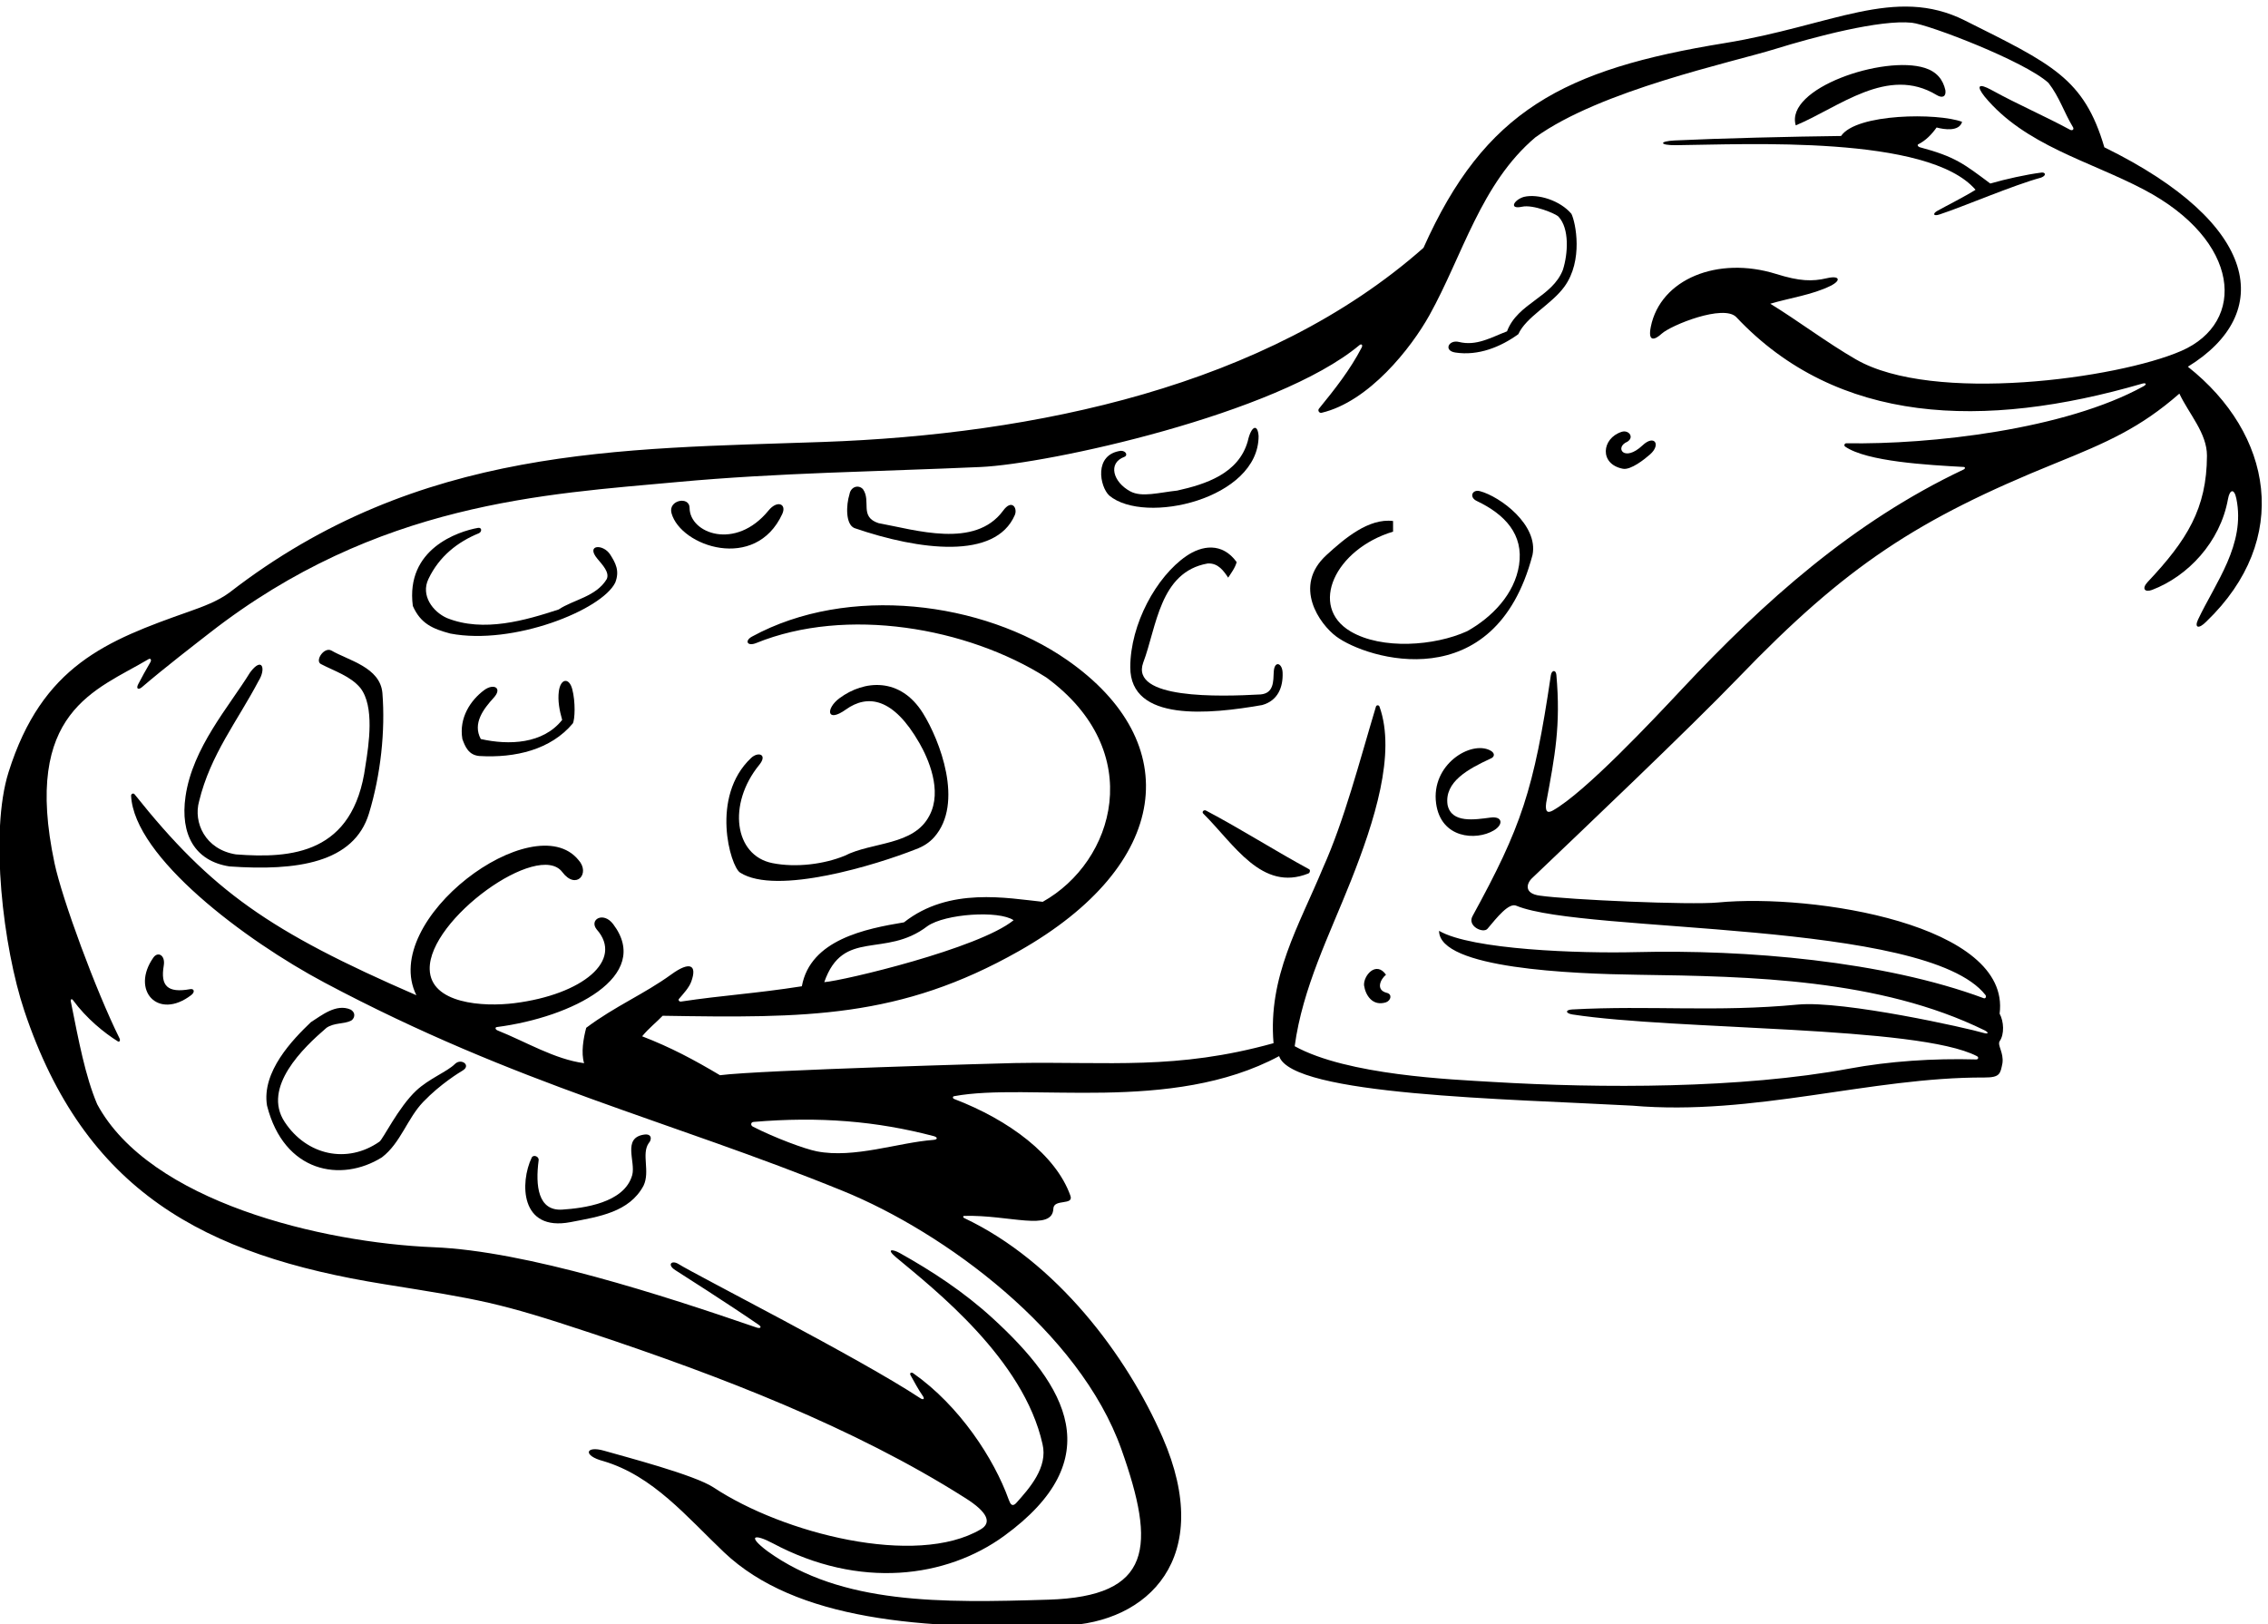 <?xml version="1.0" encoding="UTF-8" standalone="no"?>
<svg xmlns:inkscape="http://www.inkscape.org/namespaces/inkscape" xmlns:sodipodi="http://sodipodi.sourceforge.net/DTD/sodipodi-0.dtd" xmlns="http://www.w3.org/2000/svg" xmlns:svg="http://www.w3.org/2000/svg" version="1.1" id="svg1" width="668.878" height="478.93" viewBox="0 0 668.878 478.93">
  <defs id="defs1"></defs>
  <g id="g1" transform="translate(-65.585,-281.136)">
    <path id="path1" d="m 5344.59,5012.92 c 191.86,117.84 161.91,316.29 -185.19,486.51 -45.02,153.09 -116.06,184.49 -309.5,281.3 -155.22,77.68 -295.11,-11.72 -531.97,-50.2 -357.93,-58.14 -532.42,-149.61 -668.29,-453.95 -348.47,-308.07 -863.73,-414.03 -1331.3,-430.49 -449.62,-15.84 -895.92,-8.14 -1316.26,-333.81 -25.635,-19.09 -59.068,-31.46 -89.834,-42.3 -182.734,-64.39 -325.625,-119.51 -400.164,-356.03 -42.34,-134.35 -12.016,-388.6 34.922,-528.99 133.684,-399.87 397.453,-541.97 797.786,-606.29 214.13,-34.4 251.79,-39.6 459.37,-108.6 284.41,-94.54 582.35,-208.82 828.52,-365.04 53.64,-33.53 58.63,-56.14 35.09,-69.99 -143.8,-84.53 -438.6,-8.93 -592.25,92.82 -42.43,28.09 -195.54,67.85 -243.2,81.59 -40.78,11.76 -48.01,-10.91 -1.13,-23.14 110.22,-32.71 184.37,-123.25 267.16,-201.89 158.92,-150.99 439.39,-172.83 752.85,-162.85 187.59,5.97 336.55,150.01 219.84,417.49 -79.2,181.51 -235.11,389.49 -440.09,486.3 -3.07,1.46 -2.7,4.6 0.59,4.69 98.68,2.67 195.22,-35.19 197.32,16 0.78,22.64 46.25,6.32 37.66,29.11 -32.02,89.96 -135.7,167.51 -257.61,214.13 -3.57,1.37 -3.78,5.5 -0.19,6.17 165.94,30.99 481.13,-39.59 720.77,88.87 27.85,-87.1 507.08,-94.83 783.13,-109.86 270.24,-23.44 528.36,63.35 780.77,62.43 34.89,-0.12 35.31,8.39 40.02,31.74 3.14,23.74 -11.58,39.43 -6.28,48.65 10.98,15.69 9.42,43.94 0,61.2 25.74,197.31 -412.78,266.73 -624.33,246.51 -62.26,-5.95 -331.53,6.05 -394.97,15.12 -35.53,4.39 -30.62,26.95 -16.5,39.7 105.81,100.83 348.58,331.46 456.98,444.02 238.62,247.79 396.55,350.96 702.96,475.14 114.38,46.36 187.63,78.3 274.48,154.3 21.18,-44.99 61.32,-87.76 61.16,-137.7 -0.4,-117.15 -44.23,-187.28 -131.32,-279.8 -14.06,-14.94 -6.55,-23.84 9.65,-17.69 79.15,30.04 151.11,105.7 168.32,201.57 3.7,20.61 13.62,24.75 18.52,0.88 20.91,-101.78 -46.25,-186.15 -84.96,-268.33 -8.38,-17.8 1.01,-22.12 18.49,-4.28 189.65,182.16 147.07,416.27 -41.02,564.99 z m -735.79,16.06 c -65.39,37.78 -128.4,85.72 -190.16,123.61 43.56,12.95 93.29,19.72 133.31,39.51 24.75,12.24 20.43,23.69 -7.6,17.13 -33.18,-7.78 -61.14,-6.75 -112.76,9.36 -129.49,40.42 -256.55,-11.29 -277.9,-117.11 -7.08,-35.08 9.22,-29.06 23.99,-15.44 20.39,18.82 137.65,66.29 165.64,36.74 224.22,-238.2 548.35,-249.49 899.93,-147.42 8.65,2.51 10.96,-1.39 3.05,-5.75 -173.85,-95.93 -471.49,-129.55 -658.94,-126.43 -3.98,0.06 -6.18,-5.01 -2.67,-7.42 48.4,-33.34 183.33,-40.69 263.02,-45.12 3.57,-0.19 3.3,-3.87 -0.22,-5.53 -246.37,-116.56 -442.95,-293.01 -624.18,-486.34 -65.97,-70.38 -215.5,-229.63 -286.73,-269.77 -12.23,-6.9 -17.53,-2.71 -14.88,16.98 19.46,104.73 32.51,171.62 22.6,283.65 -1.07,12.12 -10.53,10.84 -12.28,-1 -37.74,-255.17 -65.57,-336.4 -173.67,-533.91 -12.27,-22.42 23.91,-39.04 33.24,-27.97 20.47,24.25 47.69,59.45 64.8,50.67 150.78,-61.75 908.07,-30.62 1039.24,-197.42 2.98,-3.79 0.23,-8.73 -3.67,-7.29 -222.22,82.55 -526.7,108.33 -771.57,102.19 -124.35,-3.11 -364.12,5.15 -436.22,47.21 0,-83.77 295.07,-95.38 441.51,-97.4 249.72,-3.43 535.4,-9.19 767.9,-123.07 10.21,-5 9.1,-9.28 -2.2,-5.86 -33.56,10.17 -309.31,72.12 -411.27,62.85 -181.42,-17.27 -327.97,-1.39 -500.95,-10.85 -15.55,-0.85 -14.97,-8.69 1.18,-11.17 230.62,-35.32 766.04,-24.6 896.43,-92.33 4.78,-2.49 3.13,-7.46 -1.66,-7.32 -95.23,2.68 -192.69,-3.89 -281.79,-20.41 -239.45,-44.39 -549.48,-43.9 -790.67,-29.44 -90.4,5.42 -321.43,14.61 -438.63,79.19 17.52,129.49 76.72,245.7 124.77,366.97 52.09,131.5 100.42,282.03 63.3,386.01 -1.37,3.84 -6.73,3.8 -7.87,0.02 -36.34,-120.89 -70,-252 -117.43,-357.51 -53.36,-128.69 -122.22,-241.3 -109.66,-388.82 -215.95,-59.96 -362.99,-40.41 -573.81,-44.02 -17.62,-0.31 -566.29,-15.49 -653.65,-26.99 -58.07,34.52 -108.77,61.62 -172.63,86.31 14.58,17.82 32.75,31.98 45.51,45.52 317.8,-5.24 525.99,-6.06 790.12,143.5 337.38,191.03 370.09,462.21 106.41,645.51 -186.86,129.91 -485.34,167.86 -698.35,51.78 -17.21,-9.38 -10.62,-22.42 9.26,-14.35 200.1,81.27 467.56,34.79 643.17,-76.27 224.7,-164.42 151.25,-408.59 -7.85,-497.5 -78.01,7.94 -207.16,33.74 -307.6,-45.51 -84.75,-14.13 -207.68,-38.2 -226.51,-141.77 -104.65,-16.39 -173.32,-19.66 -268.12,-33.93 -3.54,-0.54 -6.63,3.32 -4.47,5.82 10.68,12.43 22.6,25.27 27.4,38.52 13.56,37.4 -3.4,45.52 -44.05,16.02 -60.44,-43.88 -124.67,-70.33 -188.91,-118.5 -6.28,-23.54 -11.78,-55.37 -4.71,-78.47 -65.41,8.72 -128.14,47.07 -191.92,72.63 -5.07,2.03 -6.1,6.87 -1.51,7.47 167.1,21.73 345.42,112.59 257.92,228.18 -21.92,28.95 -53.76,10.04 -36.73,-11.5 61.03,-68.58 -31.36,-144.61 -181.87,-163.65 -69.81,-8.84 -186.59,-1.31 -188.28,75.33 -2.43,110.58 241.12,285.39 294.03,215.29 30.86,-40.87 62.91,-2.76 35.78,26.87 -98.53,121.08 -442.28,-132.3 -359.36,-299.96 -325.69,141.36 -454.556,231.74 -625.002,445.71 -2.48,3.11 -7.777,0.9 -7.562,-3.42 6.68,-135.75 251.684,-320.13 429.344,-414.54 429.33,-228.16 762.71,-304.21 1149.93,-462.08 223.89,-91.28 523.67,-310.74 616.66,-572.54 76.71,-215.97 69.21,-326.21 -161.95,-333.35 -237.32,-7.33 -459,-10.87 -622.48,107.2 -47.08,35.31 -29,39.34 11.48,17.76 192.47,-102.57 384.9,-76.74 512.86,16.37 234.18,170.42 139.42,332.11 -26.29,483.5 -63,57.56 -133.01,103.45 -205.14,143.79 -15.6,8.72 -31.59,9.99 -7.66,-9.97 84.67,-70.6 282.39,-225.39 324.2,-413.43 12.55,-51.79 -28.77,-98.09 -59.11,-131.83 -8.38,-7.97 -12.3,-1.31 -15.9,8.73 -32.23,89.96 -108.74,207.69 -211.54,279.86 -4.69,3.3 -8.73,0.45 -6.05,-4.29 8.63,-15.24 16.96,-31.38 27.4,-46.33 4.43,-6.35 1.01,-9.12 -5.84,-4.59 -134.16,88.69 -497.7,273.24 -535.89,297.34 -15.37,9.7 -26.63,-1.37 -6.93,-13.7 5.31,-3.31 119.75,-76.23 184.47,-120.89 7.81,-5.39 3.82,-8.99 -4.71,-6.06 -207.5,71.34 -509.96,169.67 -715.6,177.98 -248.39,10.03 -630.117,100.98 -746.488,317.09 -26.414,62.3 -40.918,140.07 -58.555,228.46 -0.875,4.38 2.34,5.87 4.965,2.28 29.734,-40.65 69.726,-72.91 99.523,-91.4 3.496,-2.18 5.844,2.24 3.684,6.59 -52.258,105.21 -127.274,308.64 -144.199,388.49 -71.637,338.07 92.21,383.22 208.441,452.42 4.5,2.68 7.164,-1.57 4.066,-6.78 -9.582,-16.14 -19.234,-34.01 -26.929,-48.73 -5.52,-10.56 0.75,-12.99 8.121,-6.68 51.832,44.43 120.777,97.36 149.511,119.78 372.36,290.6 745.72,308.24 1038.02,335.18 224.77,20.71 442.54,23.03 672.25,33.31 149.65,6.7 656.83,117.04 839.93,270.09 4.73,3.95 8.05,0.44 5.14,-5.19 -25.5,-49.27 -59.75,-92.68 -94.76,-135.61 -3.28,-4.02 0.61,-10.32 5.8,-9.1 104.67,24.58 198.29,142.83 239.33,216.64 73.57,132.29 113.97,291.84 234.67,394.04 144.43,104.44 435.58,166.15 531.82,195.98 87.02,26.96 232.63,65.56 303.03,58.22 37.34,-3.9 250.1,-85.1 302.96,-133.35 24.39,-31.18 34.74,-65.86 54.29,-97.99 3.09,-5.08 -1.01,-8.83 -6.54,-5.84 -57.43,31.06 -114.94,55.54 -173.32,87.67 -30.48,16.78 -34.52,9.25 -15.94,-14.27 89.28,-108.02 232.26,-142.69 352.82,-206 215.24,-113.03 228.74,-294.53 83.36,-357.84 -141.49,-61.6 -550.89,-117.42 -721.29,-19 z M 2562.88,3298.55 c -78.22,-5.83 -175.57,-41.6 -258.7,-25.33 -26.7,5.23 -93.45,30.09 -141.52,54.71 -5.81,2.98 -4.61,9.99 1.29,10.49 146.71,12.44 272.82,1.8 399.25,-31.37 9.55,-2.51 9.68,-7.76 -0.32,-8.5 z m -241.99,349.78 c 41.85,120.32 134.45,51.79 228.87,124.24 39.24,27.47 158.25,35.32 190.94,13.08 -76.9,-62.77 -377.43,-134.18 -419.81,-137.32" style="fill:#000000;fill-opacity:1;fill-rule:nonzero;stroke:none" transform="matrix(0.133,0,0,-0.133,0,1056)"></path>
    <path id="path2" d="m 4787.65,5615.27 c 12.51,-7.59 21.24,-3.52 19.26,10.73 -5.32,23.95 -19.46,41.09 -45.55,49.4 -91.02,29.01 -310.87,-45.14 -286.22,-127.32 95.64,39.72 203.69,133.24 312.51,67.19" style="fill:#000000;fill-opacity:1;fill-rule:nonzero;stroke:none" transform="matrix(0.133,0,0,-0.133,0,1056)"></path>
    <path id="path3" d="m 5019.89,5443.41 c -34.68,-4.48 -78.37,-14.27 -113.43,-24.28 -58.83,43.82 -77.92,59.58 -156.71,80.58 -3.53,0.94 -5.66,5.05 -3.14,6.31 16.56,8.32 29.49,21.46 40.84,37.35 17.26,-4.71 50.22,-9.41 56.5,12.56 -53.88,20.14 -234.36,18.83 -268.36,-31.39 -103.48,-1.15 -271.85,-5.23 -368.84,-9.91 -35.42,-1.71 -34.67,-10.85 2.64,-10.49 155.38,1.5 559.56,23.06 664.38,-98.87 -22.86,-14.55 -63.64,-34.96 -84.69,-46.73 -10.74,-6.01 -9.29,-12.63 4.64,-8.06 53.89,17.71 163.24,64.91 225.46,81.77 12.61,4.86 9.51,12.3 0.71,11.16" style="fill:#000000;fill-opacity:1;fill-rule:nonzero;stroke:none" transform="matrix(0.133,0,0,-0.133,0,1056)"></path>
    <path id="path4" d="m 3872.5,5389.57 c -21.97,-6.27 -34.53,-28.25 -4.71,-21.97 25.11,5.76 75.17,-15.5 81.19,-21.93 24.62,-26.35 21.08,-82.17 9.83,-117.74 -23.54,-61.21 -100.43,-73.77 -123.98,-136.54 -36.44,-14.01 -67.87,-33.04 -106.59,-23.54 -22.74,5.58 -34.77,-19.31 -8.07,-23.43 51.04,-7.87 100.63,12.35 139.77,40.69 17.27,38.45 73.5,65.91 102.01,105.15 42.37,58.07 25.11,142.55 15.69,161.65 -25.1,29.82 -74.28,44.99 -105.14,37.66" style="fill:#000000;fill-opacity:1;fill-rule:nonzero;stroke:none" transform="matrix(0.133,0,0,-0.133,0,1056)"></path>
    <path id="path5" d="m 3283.98,4859.12 c -1.84,27.72 -16.22,23.8 -24.07,-11.51 -20.4,-72.19 -94.16,-95.47 -156.41,-109.33 -40.9,-4.39 -78.36,-15.46 -103.85,-1.83 -38.53,20.6 -50.62,62.98 -13.32,76.58 7.94,2.9 4.17,13.45 -7.75,13.48 -60.92,-8.12 -46.7,-79.88 -25.75,-99.22 78.47,-65.91 331.15,-7.67 331.15,131.83" style="fill:#000000;fill-opacity:1;fill-rule:nonzero;stroke:none" transform="matrix(0.133,0,0,-0.133,0,1056)"></path>
    <path id="path6" d="m 4101.63,4846.56 c 16.21,10.21 2.91,26.92 -12.56,21.98 -44.64,-14.27 -50.13,-71.75 2.73,-81.86 17.5,-3.34 48.13,21.13 60.3,31.87 24.68,21.78 9.53,44.7 -16.53,20.16 -41.52,-39.07 -63.03,-4.32 -33.94,7.85" style="fill:#000000;fill-opacity:1;fill-rule:nonzero;stroke:none" transform="matrix(0.133,0,0,-0.133,0,1056)"></path>
    <path id="path7" d="m 2717.16,4693.29 c -62.52,-84.27 -193.72,-42.16 -275.95,-27.21 -43.16,14.13 -15.69,48.65 -34.53,75.33 -9.93,10.73 -26.94,5.5 -29.81,-10.98 -7.85,-25.11 -8.9,-67.22 10.98,-75.33 144.4,-49.57 312.66,-70.68 355.58,28.99 6.55,15.22 -6.65,36.66 -26.27,9.2" style="fill:#000000;fill-opacity:1;fill-rule:nonzero;stroke:none" transform="matrix(0.133,0,0,-0.133,0,1056)"></path>
    <path id="path8" d="m 3774.64,4737.04 c -16.87,4.48 -24.57,-13.4 -6.84,-21.82 62.47,-29.7 104.26,-74.23 93.7,-142.26 -9.91,-63.87 -59.38,-115.39 -115.08,-146.47 -72.19,-32.96 -189.37,-41.33 -258.42,-0.53 -93.8,55.43 -34.37,182.43 94.16,221.29 0,7.85 0,15.7 0,23.54 -54.14,6.8 -107.77,-38.97 -147.52,-75.33 -75.88,-69.28 -14.93,-153.57 21.49,-180.68 67.56,-50.3 351.81,-138.17 435.2,180.68 13.52,66.27 -71.36,129.53 -116.69,141.58" style="fill:#000000;fill-opacity:1;fill-rule:nonzero;stroke:none" transform="matrix(0.133,0,0,-0.133,0,1056)"></path>
    <path id="path9" d="m 2197.28,4694.08 c -73.07,-89.55 -174.89,-50.7 -175.03,5.74 -0.07,26.86 -48.25,17.62 -40.07,-11.76 20.58,-73.9 186.34,-130.23 245.52,-1.76 10.35,22.45 -10.99,31.59 -30.42,7.78" style="fill:#000000;fill-opacity:1;fill-rule:nonzero;stroke:none" transform="matrix(0.133,0,0,-0.133,0,1056)"></path>
    <path id="path10" d="m 1817.62,4587.33 c 11.55,-13.85 27.61,-30.42 20.95,-45.23 -23.55,-39.23 -73.77,-45.51 -106.72,-67.48 -72.2,-23.54 -166.36,-51.79 -247.97,-18.83 -31.39,14.12 -58.06,50.21 -40.8,86.31 24.18,51.04 65.6,82.54 111.47,101.38 7.73,3.18 7.44,13.7 -1.62,12.08 -43.75,-7.79 -160.9,-46.42 -144.38,-173.1 17.27,-39.23 43.94,-50.74 83.18,-61.2 139.68,-26.68 336.11,52.31 365.67,112.99 10.32,26.39 0.52,43.55 -11.02,61.91 -15.35,24.42 -55.13,22.79 -28.76,-8.83" style="fill:#000000;fill-opacity:1;fill-rule:nonzero;stroke:none" transform="matrix(0.133,0,0,-0.133,0,1056)"></path>
    <path id="path11" d="m 3337.21,4334.99 c -0.9,21.3 -18.36,27.07 -19.61,1.25 -1.03,-21.32 0.17,-47.14 -28.92,-49.95 -92.97,-5.16 -289.96,-10.62 -260.52,70.62 29.82,78.47 36.1,200.88 142.82,219.72 23.54,1.57 36.09,-17.27 45.51,-31.39 6.19,9.49 15.69,21.97 18.83,34.53 -32.27,44.52 -77.45,36.94 -112,13.09 -66.02,-45.57 -123.76,-150.6 -123.88,-246.15 -0.16,-122.31 176.48,-104.25 292.38,-83.96 34.95,9.64 46.77,39.64 45.39,72.24" style="fill:#000000;fill-opacity:1;fill-rule:nonzero;stroke:none" transform="matrix(0.133,0,0,-0.133,0,1056)"></path>
    <path id="path12" d="m 1228.07,4383.59 c -16.21,8.89 -37.14,-22.49 -23.54,-29.82 29.82,-15.69 65.92,-26.68 87.88,-53.36 31.39,-40.8 18.84,-123.98 10.99,-172.63 -26.15,-195.65 -164.32,-205.62 -287.2,-196.17 -68.528,10.98 -94.684,71.14 -81.606,117.7 25.109,103.58 84.746,177.34 131.826,266.8 17.04,26.77 8.36,55.43 -18.83,18.83 -46.8,-75.9 -127.418,-166.48 -143.074,-274.64 -12.27,-84.75 20.793,-143.56 97.564,-155.37 149.68,-10.54 275.8,7.85 309.19,117.44 26.19,85.99 36.44,183.28 29.8,267.06 -4.97,57.28 -75.33,72.19 -113,94.16" style="fill:#000000;fill-opacity:1;fill-rule:nonzero;stroke:none" transform="matrix(0.133,0,0,-0.133,0,1056)"></path>
    <path id="path13" d="m 1732.3,4293.1 c -2.7,-20.66 1.39,-42.3 7.39,-63.31 -42.37,-53.36 -117.7,-56.5 -180.48,-42.37 -18.66,34.82 6.06,66.69 28.84,91.7 19.74,21.67 -0.25,32.4 -21.46,16.62 -29.59,-22.01 -56.27,-61.11 -48.18,-108.32 6.28,-17.26 13.86,-35.58 37.66,-37.67 80.04,-4.7 158.51,14.13 207.16,72.2 4.79,8.33 6.34,47.69 -1.24,76.25 -6.89,25.98 -25.9,23.87 -29.69,-5.1" style="fill:#000000;fill-opacity:1;fill-rule:nonzero;stroke:none" transform="matrix(0.133,0,0,-0.133,0,1056)"></path>
    <path id="path14" d="m 2134.15,3891.29 c 80.75,-51.75 304.83,18.12 388.67,51.3 18.35,6.58 31.74,15.84 41.66,27.02 66.96,75.5 12.18,215.87 -24.74,275.05 -50.22,80.5 -130.4,73.79 -185.04,33.32 -30.81,-22.82 -29.11,-55.93 14.03,-25.18 48.36,34.46 105.29,26.68 163.21,-74.52 19.15,-33.46 51.51,-105.04 22.27,-160.35 -34.53,-67.49 -127.12,-58.07 -188.33,-89.46 -44.9,-18.37 -107.04,-26.79 -160.13,-16.19 -84.6,16.88 -99.87,131.12 -29.03,217.81 19.04,23.29 -2.34,30.13 -18.09,15.3 -91.06,-85.76 -45.98,-240.33 -24.48,-254.1" style="fill:#000000;fill-opacity:1;fill-rule:nonzero;stroke:none" transform="matrix(0.133,0,0,-0.133,0,1056)"></path>
    <path id="path15" d="m 3798.38,4013.27 c -34.59,-4.49 -86.83,-13.32 -95.38,28.19 -7.58,51.53 47.09,80.04 94.17,102.01 12.03,4.45 10.72,13.61 0,18.84 -42.74,22.1 -131.17,-31.5 -119.58,-117.64 10.52,-78.1 88.47,-83.06 127.61,-60.1 22.28,13.07 19.87,32.16 -6.82,28.7" style="fill:#000000;fill-opacity:1;fill-rule:nonzero;stroke:none" transform="matrix(0.133,0,0,-0.133,0,1056)"></path>
    <path id="path16" d="m 3167.61,4028.66 c -5.1,2.7 -10.32,-2.68 -6.22,-6.73 67.97,-67.22 129.65,-174.28 233.08,-132.59 3.4,1.37 4.58,7.7 1.71,9.26 -79.14,42.92 -147.46,87.07 -228.57,130.06" style="fill:#000000;fill-opacity:1;fill-rule:nonzero;stroke:none" transform="matrix(0.133,0,0,-0.133,0,1056)"></path>
    <path id="path17" d="m 917.371,3619.85 c 8.438,6.49 6.375,14.58 -2.43,12.97 -50.41,-9.14 -66.378,7.13 -58.714,52.12 3.945,23.15 -12.93,32.22 -23.02,17.88 -50.844,-72.29 10.129,-139.93 84.164,-82.97" style="fill:#000000;fill-opacity:1;fill-rule:nonzero;stroke:none" transform="matrix(0.133,0,0,-0.133,0,1056)"></path>
    <path id="path18" d="m 3568.16,3624.64 c -25.11,6.28 -13.99,30.23 -1.7,40.17 -21.96,31.39 -50.21,-2.09 -48.64,-23.54 3.13,-21.97 18.83,-47.08 48.64,-37.66 11.25,4.18 14.25,18.15 1.7,21.03" style="fill:#000000;fill-opacity:1;fill-rule:nonzero;stroke:none" transform="matrix(0.133,0,0,-0.133,0,1056)"></path>
    <path id="path19" d="m 1340.02,3259.91 c 41.38,31.5 56.25,86.2 91.55,122.93 38.56,40.12 81.33,65.83 87.49,69.55 19.43,11.72 -3.49,28.11 -17.18,14.47 -17.27,-17.21 -57.38,-32.3 -86,-59.17 -39.27,-36.85 -73.58,-107.6 -81.3,-112.99 -71.46,-49.94 -161.13,-30.61 -210.1,43.44 -50.87,76.92 41.51,165.17 92.61,208.97 16.95,11.68 39.6,8.16 54.47,15.83 5.78,2.98 13.01,15.55 -0.64,24.44 -32.06,14.39 -65.02,-13.07 -88.36,-27.72 -40.02,-38.19 -109.86,-109.86 -97.3,-185.19 37.66,-148.57 164.34,-171.08 254.76,-114.56" style="fill:#000000;fill-opacity:1;fill-rule:nonzero;stroke:none" transform="matrix(0.133,0,0,-0.133,0,1056)"></path>
    <path id="path20" d="m 1758.25,3116.25 c 62.68,12.05 130.33,21.82 161.92,80.88 14.91,31.39 -5.03,69.93 11.27,93.98 7.57,8.03 7.57,22.42 -11.27,19.02 -47.08,-7.85 -17.26,-59.64 -25.11,-89.46 -17.37,-62.54 -109.29,-73.55 -154.87,-76.65 -54.09,-3.67 -60.14,52.49 -52.67,109.39 1.14,8.6 -11.83,13.27 -15.36,5.9 -26.19,-54.75 -26.29,-164.64 86.09,-143.06" style="fill:#000000;fill-opacity:1;fill-rule:nonzero;stroke:none" transform="matrix(0.133,0,0,-0.133,0,1056)"></path>
  </g>
</svg>
